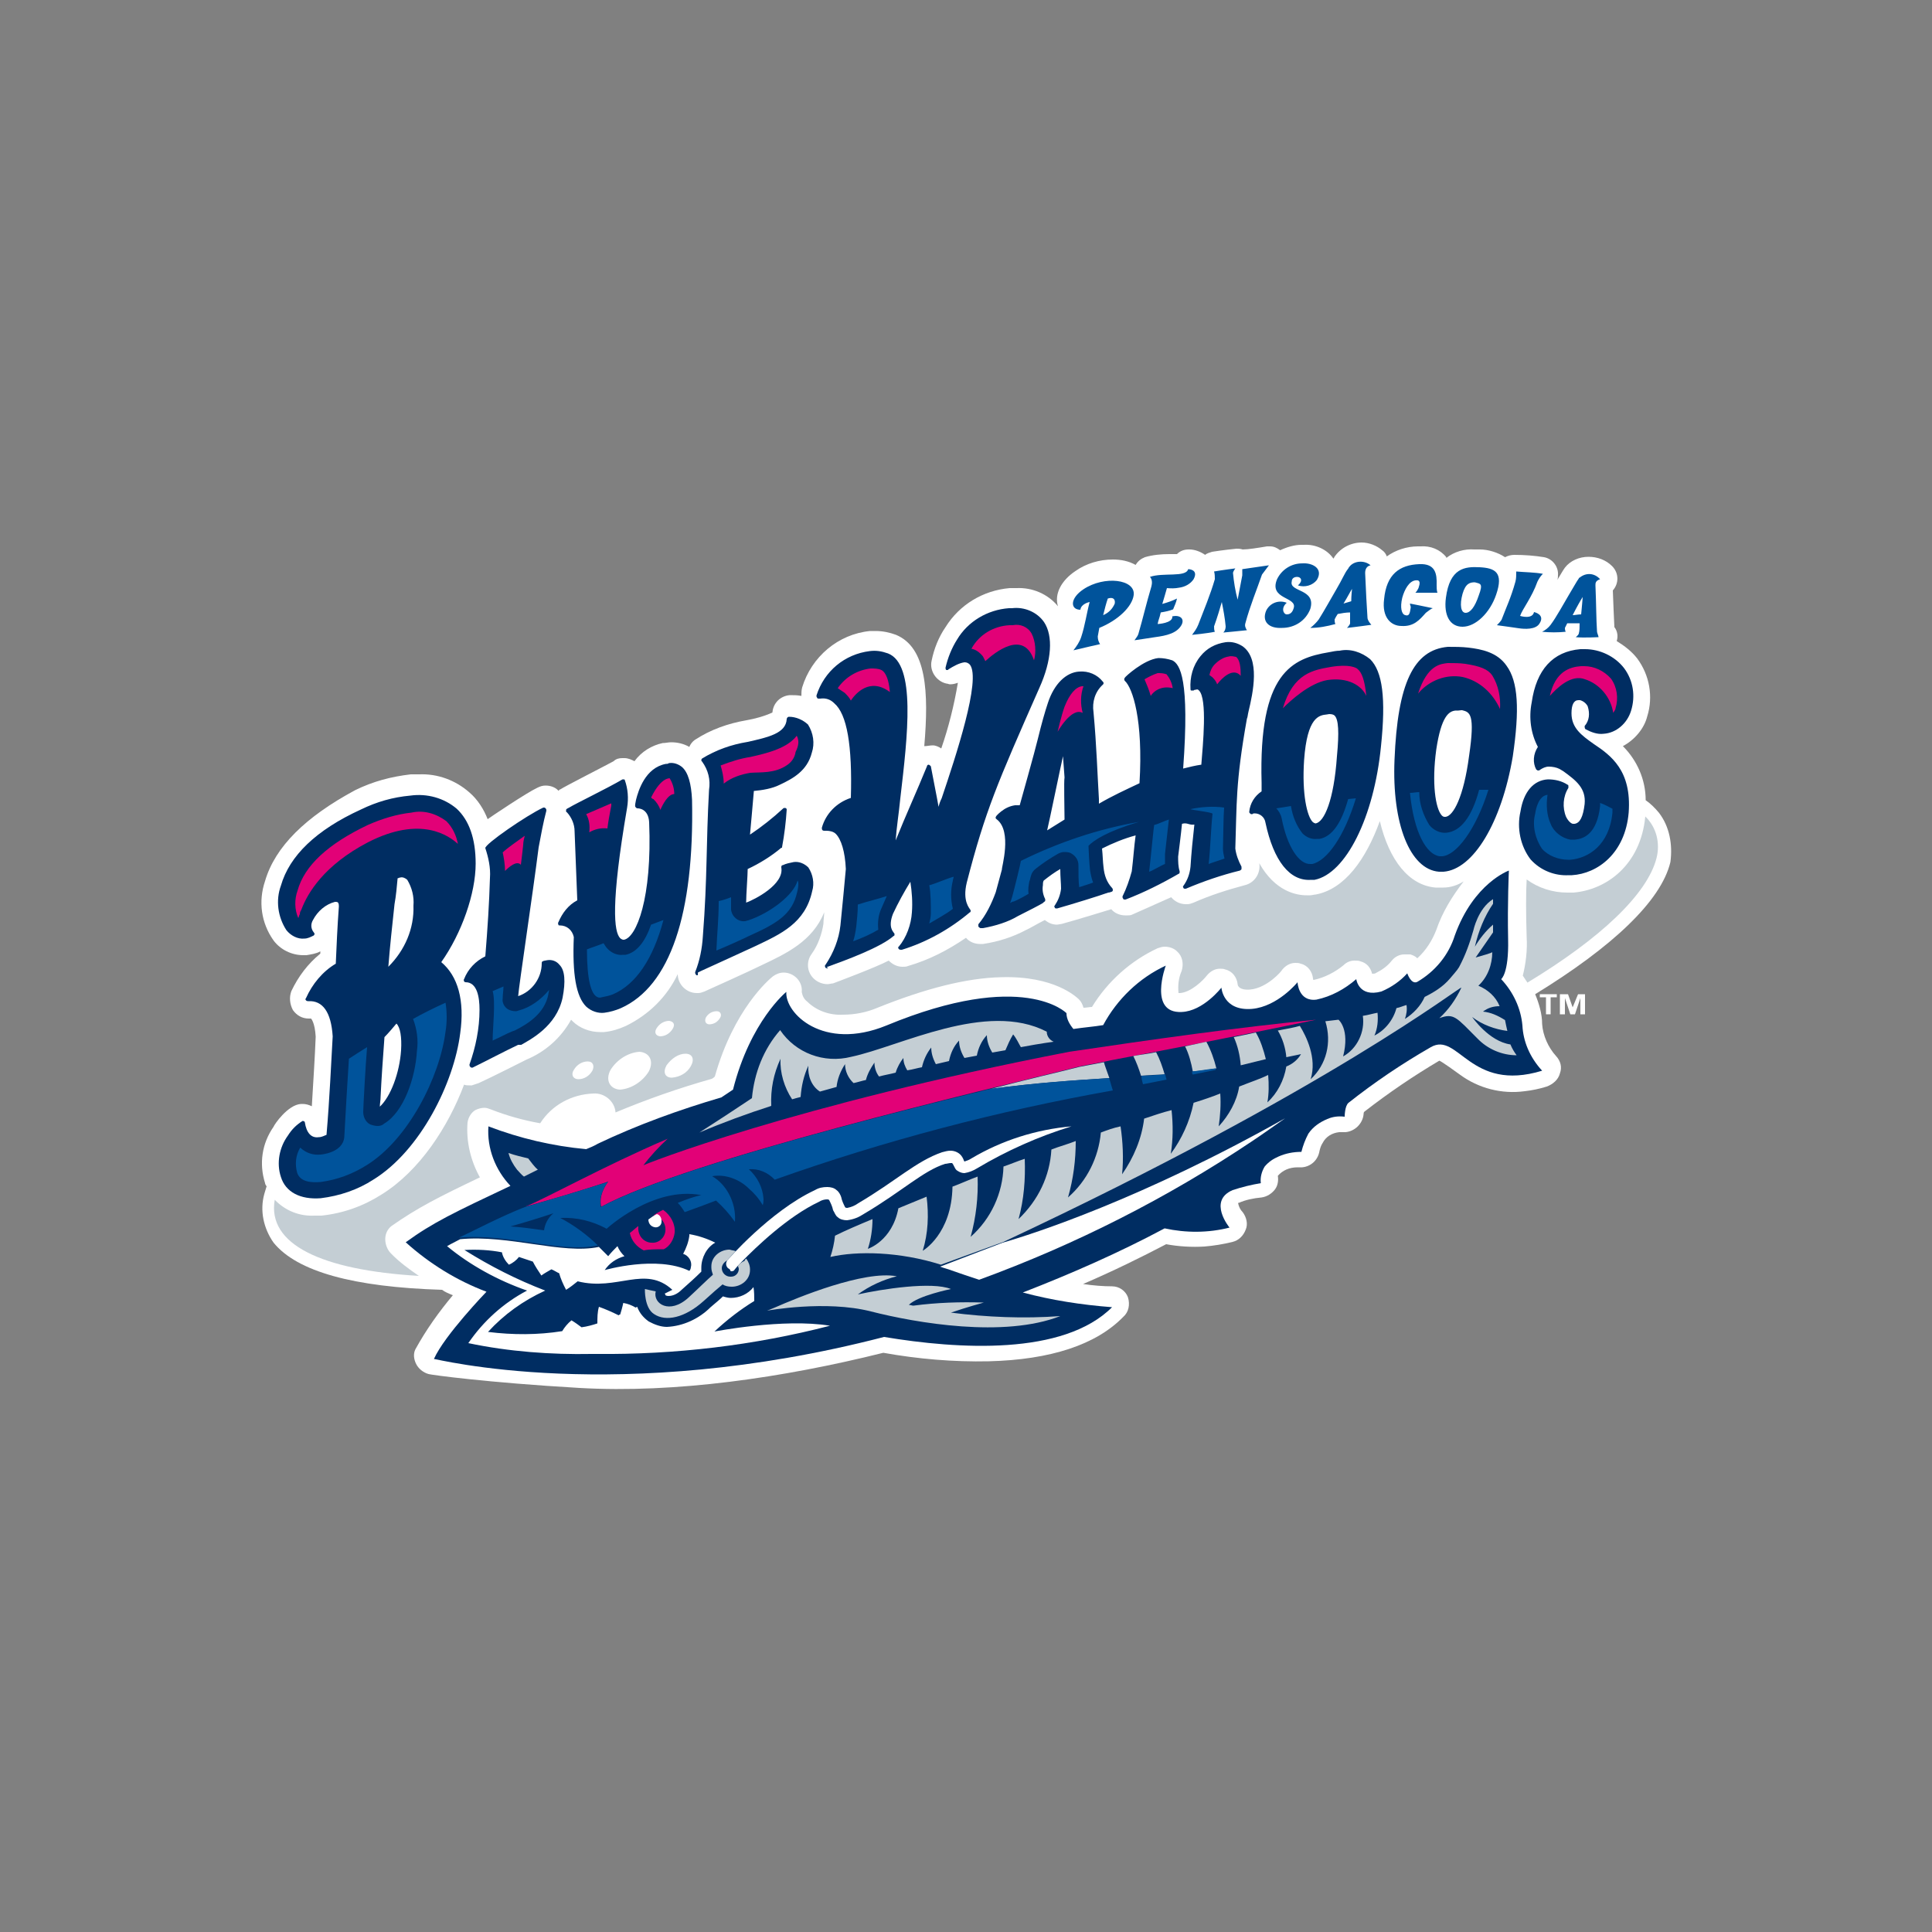 <?xml version="1.0" encoding="utf-8"?>
<!-- Generator: Adobe Illustrator 19.0.0, SVG Export Plug-In . SVG Version: 6.00 Build 0)  -->
<svg version="1.1" id="Layer_1" xmlns="http://www.w3.org/2000/svg" xmlns:xlink="http://www.w3.org/1999/xlink" x="0px" y="0px"
	 viewBox="0 0 500 500" style="enable-background:new 0 0 500 500;" xml:space="preserve">
<rect x="0" y="0" width="500" height="500" fill="#808080" stroke="none"/>
<style type="text/css">
	.st0{fill:#FFFFFF;}
	.st1{fill:#002D62;}
	.st2{fill:#E20177;}
	.st3{fill:#00539B;}
	.st4{fill:#C4CED4;}
</style>
<g id="XMLID_1_">
	<polygon id="XMLID_3_" class="st0" points="407,260.7 407,260.7 405.8,257.3 403.7,257.3 403.7,262.5 405,262.5 405,258.3 
		406.4,262.5 407.6,262.5 409,258.3 409,262.5 410.2,262.5 410.2,257.3 408.4,257.3 	"/>
	<polygon id="XMLID_4_" class="st0" points="398.5,258.1 400.1,258.1 400.1,262.5 401.3,262.5 401.3,258.1 402.9,258.1 402.9,257.3 
		398.5,257.3 	"/>
	<path id="XMLID_5_" class="st0" d="M429.3,210.3c-1-1.2-2.2-2.4-3.4-3.2c0-5.3-2.2-10.3-5.9-14c3-1.6,5.5-4.5,6.3-7.7
		c1.6-5.1,0.6-10.7-2.6-15c-1.4-1.8-3.2-3.2-5.3-4.5c0.4-1.2,0.2-2.6-0.6-3.6c0,0-0.4-8.5-0.4-9.5c1.6-1.8,1.6-4.5-0.2-6.3
		c-1.6-1.6-3.8-2.4-6.1-2.4c-2.4,0-4.7,1-6.1,2.8c-0.6,0.8-1.8,3-2,3.2c0.2-0.4,0.2-0.8,0.2-1.2c0.2-2.2-1.4-4.3-3.6-4.7
		c-2.4-0.4-5.1-0.6-7.7-0.6c-0.8,0-1.6,0.2-2.4,0.6c-1.8-1.2-4.3-2-6.5-2c-0.4,0-1,0-1.4,0c-2.6-0.2-5.3,0.6-7.3,2.2c0,0,0,0,0-0.2
		c-1.6-2-4.1-3-6.7-2.8c-0.2,0-0.4,0-0.6,0c-3,0-5.9,1-8.1,2.6c-0.2-0.6-0.6-1.2-1.2-1.6c-1.4-1.2-3.4-2-5.3-2
		c-2.8,0-5.5,1.4-7.1,3.8c0,0.2-0.2,0.2-0.2,0.4c-1.6-2.4-4.7-3.8-7.7-3.6c-0.2,0-0.4,0-0.6,0c-1.8,0-3.8,0.6-5.5,1.4
		c-0.8-0.6-1.6-1-2.6-1c-0.2,0-0.4,0-0.8,0c-2.4,0.4-4.9,0.8-6.3,0.8c-0.6-0.2-1.2-0.2-1.6-0.2c-0.2,0-3.8,0.4-6.3,0.8
		c-0.6,0.2-1.4,0.4-1.8,0.8c-1.2-0.8-2.6-1.4-4.1-1.4h-0.2c-1.2,0-2.2,0.4-3,1.2c-0.6,0-1.4,0-2,0c-2,0-4.3,0.2-6.3,0.8
		c-1,0.4-1.8,1-2.4,2c-1.8-1-3.8-1.4-5.9-1.4c-3.4,0-6.9,1-9.7,3c-3.6,2.4-5.5,5.9-4.5,9.1c-2.6-3.2-6.7-4.9-10.7-4.7
		c-0.2,0-1.4,0-1.8,0c-6.9,0.6-13,4.3-16.6,10.1c-1.8,2.6-3,5.7-3.6,8.7c-0.6,2.6,1.2,5.3,3.8,5.9c0.4,0,0.6,0.2,1,0.2
		c0.8,0,1.4-0.2,2-0.4c-1,5.9-2.4,11.5-4.3,17c-0.6-0.4-1.4-0.8-2.2-0.8c-0.8,0-1.4,0.2-2.2,0.2c1.2-14,0.6-25.5-7.3-28.8
		c-1.6-0.6-3.4-1-5.3-1c-0.4,0-0.8,0-1.4,0c-8.3,0.8-15.2,6.7-17.6,14.6c-0.2,0.8-0.2,1.4-0.2,2.2c-1-0.2-2-0.2-3-0.2
		c-2.4,0.2-4.3,2-4.5,4.5c-2.2,1-4.5,1.6-6.7,2c-4.7,0.8-9.3,2.4-13.4,5.1c-0.6,0.4-1.2,1.2-1.4,1.8c-1.4-0.8-3-1.2-4.7-1.2
		c-0.8,0-1.4,0.2-2.2,0.2c-2.8,0.6-5.5,2.2-7.3,4.7c-0.8-0.4-1.6-0.8-2.6-0.8h-0.6c-0.8,0-1.6,0.2-2.2,0.8c-1.8,1-13,6.7-13.8,7.3
		c-0.2,0-0.4,0.2-0.4,0.4c0,0,0,0-0.2-0.2c-0.8-0.8-2-1.2-3.2-1.2c-0.8,0-1.4,0.2-2.2,0.6c-2.6,1.2-12,7.5-12.8,8.1
		c-1-2.6-2.6-5.1-4.7-6.9c-3.6-3.2-8.3-4.9-13-4.7c-0.8,0-1.4,0-2.2,0c-5.1,0.6-9.7,1.8-14.4,4.1c-12.8,6.9-20.7,14.6-23.3,23.5
		c-1.8,5.3-1,10.9,2.2,15.4c1.8,2.4,4.7,3.8,7.7,3.8c0.2,0,0.6,0,0.8,0c1.2-0.2,2.6-0.4,3.6-1c0,0.2,0,0.4,0,0.6
		c-3.2,2.6-5.7,5.9-7.5,9.7c-0.6,1.6-0.4,3.4,0.4,4.9c1,1.4,2.4,2.2,4.1,2.2h0.6c0,0,1,1,1.2,4.7c-0.2,5.1-0.6,11.3-1,18
		c-0.8-0.4-1.6-0.6-2.4-0.6h-0.4c-3.4,0.2-6.9,5.3-7.1,5.9c-3,4.3-3.8,9.5-2.2,14.6c0,0.2,0.2,0.6,0.4,0.8c-0.2,0.6-0.4,1.4-0.6,2
		c-1.2,4.3-0.2,8.9,2.4,12.6c6.1,7.5,20.7,11.5,43.6,12.2c0.8,0.6,1.8,1,2.8,1.4c-3.6,4.3-6.9,8.9-9.7,14c-0.6,1.2-0.4,2.6,0.2,3.8
		c0.6,1.2,1.8,2.2,3.2,2.6c0.6,0.2,15,2.2,39.1,3.6c24.7,1.4,52.5-2.6,78.6-9.1c8.9,1.6,18.2,2.4,27.3,2.2
		c16-0.4,27.8-4.3,34.8-11.5c1.4-1.2,1.8-3.2,1.2-5.1c-0.6-1.6-2.2-2.8-4.1-2.8c-2.2,0-4.9-0.2-7.5-0.6c7.9-3.4,15-6.9,21.5-10.3
		c3.2,0.6,6.7,0.8,9.9,0.6c2.4-0.2,4.9-0.6,7.3-1.2c1.6-0.4,2.8-1.6,3.4-3.2c0.6-1.4,0.2-3.2-0.8-4.5c-0.6-0.6-1-1.4-1.2-2.4h0.2
		c1.8-0.8,3.8-1.2,5.9-1.4c1.4-0.2,2.6-1,3.4-2c0.8-1,1-2.4,0.8-3.6c1.2-1.4,3-2.2,5.1-2.2c0.4,0,1,0,1.2,0c2.2-0.2,4.1-1.8,4.5-4.3
		c0.2-0.8,0.4-1.4,0.8-2c0.8-1.6,2.4-2.6,4.3-2.8c0.4,0,1.2,0,1.6,0c2.4-0.2,4.5-2.2,4.7-4.7c0-0.2,0-0.4,0.2-0.6
		c6.3-4.9,12.8-9.3,19.4-13.2c0.6,0.2,4.5,3,5.3,3.6c4.9,3.6,10.9,5.1,16.8,4.3c1.8-0.2,3.8-0.6,5.7-1.2c1.6-0.6,3-1.8,3.4-3.4
		c0.6-1.6,0.2-3.2-1-4.5c-2-2.2-3.4-5.3-3.6-8.3c0-2.6-0.8-5.3-1.8-7.7c19.9-12.2,32.6-24.1,35-34.2
		C432.9,218.6,432.1,213.9,429.3,210.3"/>
	<path id="XMLID_14_" class="st1" d="M214.1,250.6c-0.4,0-0.6-0.2-0.6-0.6c0-0.2,0-0.2,0.2-0.4c2-3,3.4-6.5,3.8-10.1
		c0.6-5.9,1-10.3,1.4-14.6c-0.2-4.5-1.2-7.7-2.6-9.1c-0.6-0.6-1.6-0.8-2.4-0.8c-0.2,0-0.4,0-0.6,0c-0.4,0-0.6-0.2-0.6-0.6v-0.2
		c1-3.6,3.8-6.5,7.5-7.7c0.4-13.6-1-21.7-4.3-24.5c-1-1-2.2-1.4-3.6-1.2h-0.4c-0.2,0-0.4,0-0.4-0.2c-0.2-0.2-0.2-0.4-0.2-0.6
		c2-6.3,7.3-10.7,13.8-11.5c1.6-0.2,3,0,4.7,0.6c7.3,2.8,5.1,21.3,3.2,37.5c-0.4,4.1-1,7.7-1.2,10.9c2.6-6.5,5.5-12.8,8.1-19.2
		c0-0.2,0.2-0.4,0.4-0.4c0.2,0,0.4,0.2,0.6,0.4l1.6,8.3l0.4,2.2c0.2-0.8,0.4-1.4,0.8-2.2c3.6-10.7,10.3-30.8,7.3-34.6
		c-0.4-0.4-0.8-0.6-1.4-0.6c-1.4,0.2-2.8,1-4.1,1.8l-0.2,0.2c-0.2,0-0.2,0-0.4,0c-0.2-0.2-0.2-0.4-0.2-0.6c0.6-2.6,1.6-5.1,3-7.3
		c2.8-4.7,7.9-7.7,13.4-8.1c0.2,0,0.6,0,0.8,0c3.2-0.4,6.5,1,8.3,3.6c2.4,3.6,2,9.9-1.2,17c-10.9,24.7-14,31.8-18.8,50.4
		c-1.2,4.9,0.8,6.7,0.8,6.9c0.2,0.2,0.2,0.2,0.2,0.4c0,0.2,0,0.4-0.2,0.4c-5.1,4.3-11.1,7.7-17.6,9.7c0,0,0,0-0.2,0
		c-0.2,0-0.4,0-0.6-0.2c-0.2-0.2-0.2-0.6,0-0.6c2-2.4,3.2-5.7,3.4-8.9c0.2-2.6,0-5.3-0.4-7.9c-1.6,2.6-3.2,5.5-4.5,8.3
		c-1.4,3.6,0.2,4.7,0.2,4.9c0.2,0.2,0.2,0.2,0.2,0.4c0,0.2,0,0.4-0.2,0.4c-3.4,3-12.4,6.3-17.4,8.1
		C214.5,250.6,214.3,250.6,214.1,250.6C214.3,250.6,214.3,250.6,214.1,250.6 M254.4,240.2c-0.2,0-0.4,0-0.6,0
		c-0.2,0-0.4-0.2-0.6-0.4c0-0.2,0-0.4,0-0.6c2-2.4,3.4-5.3,4.5-8.3l1.6-5.9c-0.2-0.2,2.8-9.9-1.4-13l-0.2-0.2
		c-0.2-0.4,0.4-1,1.4-1.8c1-0.8,2.2-1.4,3.6-1.6c0.4,0,0.8,0,1.2,0c0,0,4.1-14.6,4.7-17.2c1-4.1,1.8-6.9,2.6-9.3
		c1.6-4.9,4.7-7.9,8.1-8.1c2.4-0.2,4.7,0.8,6.1,2.6c0.2,0.2,0.2,0.2,0.2,0.4c0,0.2,0,0.2-0.2,0.4c-2,1.8-2.8,4.5-2.4,7.1
		c0.8,8.7,1,16,1.4,22.5v1.2c3.4-2,6.9-3.6,10.5-5.3c1-16.4-1.8-24.7-3.8-26.5c-0.2-0.2-0.2-0.6,0-0.8c0-0.2,4.9-4.7,8.7-5.1
		c1.2,0,2.4,0.2,3.6,0.6c2,1,4.5,4.9,2.8,28c1.6-0.4,3.2-0.8,4.7-1c0.4-5.1,1.6-17-0.6-19.2c-0.2-0.2-0.4-0.4-0.8-0.2
		c-0.2,0-0.4,0-0.6,0.2h-0.2c-0.2,0-0.2,0-0.4,0c-0.2,0-0.2-0.2-0.2-0.4c-0.2-3,0.6-6.1,2.6-8.5c1.6-2,3.8-3.2,6.5-3.6
		c1.6-0.2,3,0.2,4.3,1c4.7,3.2,2.8,12,1.6,17c-0.2,0.8-0.2,1.4-0.4,1.8c-3,16.8-2.6,22.1-3,33.6c0.2,1.6,0.8,3.2,1.6,4.7
		c0,0.2,0,0.4,0,0.6s-0.2,0.2-0.4,0.4c-4.9,1.2-9.5,2.8-14,4.7h-0.2c-0.2,0-0.4,0-0.4-0.2c-0.2-0.2-0.2-0.4,0-0.6
		c1-1.4,1.6-3,1.8-4.9c0.2-3.4,0.6-7.3,1-10.9c-1.4,0.2-1.8-0.6-3.2-0.2c-0.2,2.2-1,8.5-1,8.5c0,1.2,0,2.6,0.4,3.8
		c0,0.2,0,0.6-0.2,0.6c-4.5,2.6-9.1,4.9-13.8,6.7h-0.2c-0.2,0-0.4,0-0.4-0.2c-0.2-0.2-0.2-0.4-0.2-0.6c1-2,1.8-4.3,2.4-6.5
		c0.4-3.2,0.6-6.5,1-9.3c-3,0.8-5.9,2-8.7,3.4c0.2,1.8,0.2,3.4,0.4,4.9c0.2,2,0.8,3.8,2.2,5.3c0.2,0.2,0.2,0.4,0.2,0.6
		c0,0.2-0.2,0.4-0.4,0.4c0,0-0.4,0.2-0.8,0.2c-2.2,0.8-9.3,3-13.2,4.1c0,0,0,0-0.2,0s-0.4,0-0.4-0.2c-0.2-0.2-0.2-0.4,0-0.6
		c0.8-1.2,1.4-2.6,1.6-4.3c0-1.4-0.2-3-0.2-5.1c-1.4,0.8-2.8,1.8-4.3,3c-0.2,0.4-0.2,0.8-0.2,1.2c-0.2,1.2,0,2.4,0.6,3.6
		c0,0.2,0,0.4,0,0.4c0,0.2-0.2,0.2-0.4,0.4l-0.2,0.2c-0.6,0.4-4.1,2.2-6.5,3.4C260.9,238.6,257.7,239.6,254.4,240.2 M275.1,195.7
		c-0.6,2.6-3.6,17.2-4.1,19.2c0,0,3.2-2,4.5-2.8c0-3.2-0.2-9.9,0-10.9L275.1,195.7z M406.8,226.5c-0.2,0-0.6,0-0.8,0
		c-3.6,0.2-7.3-1.2-9.9-4.1c-2.6-3.4-3.6-8.1-2.6-12.4c0.8-5.1,3.4-8.1,7.1-8.3c1.8,0,3.6,0.4,5.1,1.4c0.2,0,0.2,0.2,0.2,0.4
		c0,0.2,0,0.4,0,0.4c-1.4,2.2-1.6,5.1-0.6,7.5c0.6,1.2,1.4,1.8,1.8,1.8c0.2,0,0.2,0,0.4,0c1.4-0.2,2.2-1.8,2.6-5.1
		c0.4-4.1-2.2-6.1-5.5-8.5c-0.4-0.2-0.6-0.4-1-0.6c-0.8-0.4-1.8-0.6-2.8-0.6c-0.8,0-1.6,0.4-2.2,0.8c0,0-0.2,0.2-0.4,0.2h-0.2
		c-0.2,0-0.2-0.2-0.4-0.2c-1-1.8-0.8-4.1,0.4-5.9c-1.8-3.4-2.4-7.5-1.6-11.5c1.2-8.5,5.5-13.2,12.6-13.8c0.4,0,0.8,0,1.2,0
		c3.8,0,7.7,1.8,10.1,4.9c2.4,3.2,3,7.3,1.8,11.1c-1,3.2-3.8,5.7-7.1,5.9c-1.6,0.2-3.2-0.4-4.7-1.2c-0.2-0.2-0.2-0.6-0.2-0.8
		c1.2-1.4,1.4-3.2,0.8-5.1c-0.4-0.8-1.2-1.4-2-1.6c-0.2,0-0.2,0-0.4,0c-1.2,0-1.8,1.2-1.8,3.4c0,3.8,2.6,5.7,5.7,7.9
		c4.5,3,9.9,6.9,9.1,17.8C420.6,220.8,413.5,226.1,406.8,226.5 M373.6,225.6L373.6,225.6c-0.4,0-0.8,0-1.2,0
		c-7.5-0.6-12.2-12.4-11.5-29c0.8-19.7,4.9-28.4,13.8-29.2c1.8,0,3.6,0,5.3,0.2c3.4,0.4,7.5,1.2,9.9,4.7c3,4.1,3.4,11.3,1.6,23.5
		C388.6,212.9,381.3,225,373.6,225.6 M376.6,183.9c-1.6,0.2-3.6,1.4-4.9,10.1c-1.2,8.7-0.2,15.2,1.4,17c0.2,0.2,0.4,0.4,0.8,0.4h0.2
		c2-0.2,4.7-5.1,6.1-15.8c1.6-10.9,0.2-11.3-1.8-11.8h-0.2C377.6,183.9,377.2,183.9,376.6,183.9 M339.3,227.7
		c-5.5,0.4-9.7-4.9-11.8-14.8c-0.2-1.4-1.4-2.4-2.8-2.4c-0.2,0-0.4,0-0.6,0.2h-0.2c-0.2,0-0.2,0-0.4-0.2c-0.2-0.2-0.2-0.2-0.2-0.4
		c0.2-2.2,1.4-4.1,3.2-5.3c0-0.8,0-1.4,0-2.2c-0.8-28.6,7.9-32.2,17.4-33.8c1-0.2,2-0.4,2.8-0.4c2.8-0.6,5.7,0.4,7.9,2.2
		c3.2,3.2,4.1,10.1,2.8,22.5c-1.8,18.4-9.1,33-17.2,34.6C339.9,227.7,339.5,227.7,339.3,227.7 M343.4,184.9c-2,0.2-5.1,0.6-5.9,11.8
		c-0.6,8.9,0.8,14.6,2.2,16c0.2,0.2,0.6,0.4,0.8,0.4c2.2-0.4,4.7-5.9,5.5-17.4c0.6-6.3,0.4-9.5-0.6-10.5c-0.2-0.2-0.6-0.4-1.4-0.4
		L343.4,184.9z"/>
	<path id="XMLID_21_" class="st1" d="M83,310.1L83,310.1c-5.3,0.4-9.1-1.6-10.3-5.5c-1.2-3.6-0.4-7.7,1.8-10.7
		c1-1.6,2.2-2.8,3.8-3.8c0.4,0,0.6,0.2,0.6,0.4c0.4,2.6,1.6,4.1,3.6,3.8c0.8,0,1.4-0.4,2-0.6c0.8-9.3,1.2-18.6,1.6-25.5
		c-0.4-6.3-2.6-9.3-6.3-9.1c-0.2,0-0.4,0-0.6-0.2c-0.2-0.2-0.2-0.4,0-0.6c1.6-3.6,4.3-6.9,7.7-8.9c0.2-4.5,0.4-9.5,0.8-14.8
		c0-0.4,0-0.6-0.2-1c-0.2-0.2-0.4-0.2-0.8-0.2c-2.4,0.6-4.5,2.4-5.7,4.7c-0.6,1-0.6,2.2,0.2,3.2c0.2,0.2,0.2,0.4,0.2,0.4
		c0,0.2-0.2,0.4-0.2,0.4c-0.8,0.4-1.6,0.8-2.4,0.8c-1.8,0.2-3.6-0.8-4.7-2.2c-2.2-3.4-2.8-7.7-1.4-11.5c2.2-7.7,9.1-14.4,20.7-19.7
		c4.1-2,8.3-3.2,12.8-3.6c4.3-0.6,8.7,0.6,12,3.4c3.2,3,4.9,7.7,4.9,14.2c0,7.7-3.6,18-8.9,25.5c4.3,3.6,6.1,9.9,4.9,18.4
		c-1.6,12.8-10.3,30.4-22.5,37.9C92.6,307.9,87.9,309.5,83,310.1 M99.5,268.4c-0.4,5.3-0.8,11.1-1,15.4c0,1-0.2,1.8-0.2,2.6
		c2.8-2.6,5.1-8.7,5.5-14.6c0.2-3.4-0.2-5.9-1.2-6.9C101.5,266.2,100.5,267.4,99.5,268.4 M102.9,227.3c-0.2,2.2-0.4,4.5-0.8,6.7
		c-0.6,5.5-1.2,11.1-1.6,16.2c4.3-4.3,6.7-9.9,6.5-15.8c0.2-2.4-0.4-4.7-1.6-6.7c-0.4-0.4-1.2-0.8-1.8-0.6
		C103.3,227.1,103.1,227.3,102.9,227.3 M122.1,276.3c-0.2,0-0.2,0-0.4-0.2c-0.2-0.2-0.2-0.4-0.2-0.6c1.6-4.5,2.6-9.3,2.6-14.2
		c0-3.2-0.6-7.1-3.6-7.1c-0.2,0-0.4-0.2-0.4-0.2c0-0.2-0.2-0.4,0-0.6c1-2.6,3-4.7,5.5-5.9c0.6-7.5,1-13.6,1.2-20.3
		c0.2-2.6-0.4-5.3-1.2-7.7c-0.2-1,10.7-8.5,15-10.5h0.2c0.2,0,0.2,0,0.4,0.2c0.2,0.2,0.2,0.4,0.2,0.6c-0.8,3-1.4,6.3-2,9.5
		c-1.6,12.6-5.1,35.7-5.3,38.5c3.6-1.2,6.1-4.7,6.1-8.5c0-0.4,0-0.6,1.4-0.8c1.2-0.2,2.4,0.2,3.2,1.2c1.4,1.4,1.6,4.3,0.8,8.5
		c-1.6,7.5-8.5,10.9-10.7,12.2h-0.8c-3.4,1.6-8.5,4.3-11.8,5.9C122.1,276.3,122.1,276.3,122.1,276.3 M148.7,215.1
		c0-1.8-0.8-3.6-2-4.9c-0.2,0-0.2-0.2-0.2-0.4c0-0.4,0-0.4,0.8-0.8c1.6-1,10.1-5.1,13.8-7.3h0.2c0.2,0,0.4,0,0.4,0.2
		c0.8,2.2,1,4.7,0.6,7.1c-4.3,25.1-3.4,32.2-1.8,33.8c0.2,0.2,0.6,0.4,0.8,0.4h0.2c3.2-0.6,7.3-10.7,6.5-30.4
		c-0.2-3.6-2.8-3.6-3-3.6c-0.2,0-0.2,0-0.4-0.2c-0.2-0.2-0.4-0.2,0-2c0.6-2.4,2.4-8.3,7.7-9.3c0.2,0,0.6,0,0.8-0.2
		c1.2-0.2,2.4,0.2,3.4,1c1.6,1.4,2.4,4.3,2.6,8.5c0.6,29.6-5.7,48.2-18.4,53.9c-1.4,0.6-2.8,1-4.3,1.2c-1.6,0.2-3.4-0.4-4.7-1.6
		c-2.6-2.6-3.6-8.3-3.2-18c-0.4-1.8-1.8-3-3.6-3c-0.2,0-0.4,0-0.4-0.2c0-0.2-0.2-0.4,0-0.6c1-2.4,2.6-4.5,4.9-5.7L148.7,215.1z
		 M180.5,252.4c-0.2,0-0.4,0-0.4-0.2c-0.2-0.2-0.2-0.4-0.2-0.6c1.2-3,1.8-6.1,2-9.3c1.2-15.4,0.8-23.7,1.6-37.9
		c0.4-2.6-0.2-5.1-1.8-7.3c-0.2-0.2-0.2-0.2-0.2-0.4c0-0.2,0.2-0.4,0.2-0.4c3.6-2.2,7.5-3.6,11.8-4.3c5.3-1.2,9.9-2.2,10.1-5.9
		c0-0.2,0.2-0.6,0.6-0.6c1.8,0,3.6,0.8,4.9,2c1.4,2.2,1.8,4.9,1,7.3c-1.2,4.7-4.9,6.7-8.3,8.3c-2,1-4.5,1.4-6.7,1.6
		c-0.2,2-0.8,9.5-1,11.3c3-2,5.9-4.3,8.5-6.7c0.2-0.2,0.2-0.2,0.4-0.2h0.2c0.2,0,0.4,0.2,0.4,0.4c-0.2,3.2-0.6,6.5-1.2,9.7
		c0,0.2,0,0.2-0.2,0.2c-2.6,2.2-5.7,4.1-8.7,5.5c0,1.6-0.4,6.7-0.4,8.7c2.2-0.8,9.9-4.7,9.1-9.1c0-0.2,0-0.6,0.4-0.6
		c0.8-0.4,1.8-0.6,2.8-0.8c1.4-0.2,2.8,0.4,3.8,1.4c1.2,1.8,1.6,4.1,1,6.1c-1.8,8.3-8.1,11.1-14.6,14.2c-3,1.4-10.7,4.9-14.2,6.5
		l-0.8,0.4C180.7,252.4,180.5,252.4,180.5,252.4"/>
	<path id="XMLID_27_" class="st2" d="M130.7,225.4c1-1,3-2.8,4.1-1.6c0.2-1.6,0.4-3.2,0.6-5.1c0-0.8,0.2-1.6,0.4-2.4
		c-2.2,1.6-4.3,3-5.7,4.3C130.4,222,130.7,223.8,130.7,225.4 M206.2,190.4c-2.4,3.2-7.5,4.5-12,5.5c-2.6,0.4-5.1,1.2-7.7,2.2
		c0.4,1.4,0.8,3,0.8,4.7c2-1.6,4.5-2.4,6.9-2.8c2.8-0.2,6.3,0.2,9.5-2c1.2-0.8,2-2,2.2-3.4C206.8,192.8,206.8,191.6,206.2,190.4
		 M151.7,210.7c0.8,1.4,1,3,0.8,4.7c1.4-0.8,3-1.2,4.7-1c0.2-1.8,0.6-3.8,1-5.9c0-0.2,0-0.4,0-0.6L151.7,210.7z M106.5,210.3
		c-3.8,0.4-7.7,1.6-11.3,3.2c-10.3,4.9-16.4,10.5-18.2,17c-0.8,2.2-0.8,4.9,0.2,7.1c0.2-0.4,0.2-0.8,0.4-1c0-0.6,0.2-0.8,0.4-1.2
		c1.6-4.3,5.9-11.5,17.2-17.4c13.8-7.1,21.1-1.6,23.3,0.4c-0.4-2.2-1.4-4.3-3-5.9C112.8,210.5,109.6,209.6,106.5,210.3 M168.5,206.4
		c0.2,0.2,0.4,0.4,0.6,0.4c0.8,0.8,1.4,1.6,1.8,2.8c0.6-1.4,2-4.1,3.6-4.1c0-1.4-0.4-2.8-1.2-4.1
		C173.4,201.5,171.2,200.9,168.5,206.4"/>
	<path id="XMLID_32_" class="st3" d="M106.9,263.7c1,2.6,1.4,5.5,1,8.3c-0.4,6.9-3.4,15.8-8.5,18.8c-0.4,0.4-1,0.6-1.6,0.6
		c-0.8,0-1.4-0.2-2-0.4c-1.2-0.6-1.8-2-1.8-3.2c0-1,0.6-12.2,1-16.8c-1.6,1-3.2,2-4.7,3c-0.4,6.1-0.8,13-1.2,20.3
		c-0.4,4.1-6.1,4.5-6.1,4.5c-2,0.2-3.8-0.4-5.3-1.8c-1.2,2-1.4,4.3-0.8,6.5c0.8,2.4,3.6,2.6,6.1,2.4c4.3-0.6,8.1-2,11.8-4.3
		c10.9-6.7,19-22.9,20.5-34.6c0.4-2.4,0.4-5.1,0-7.5C112.2,260.9,109.4,262.3,106.9,263.7 M206.4,227.9
		C206.4,227.9,206.2,227.9,206.4,227.9c-1,3.8-7.3,8.5-12.8,10.3c-0.2,0-0.6,0.2-0.8,0.2c-1.8,0.2-3.4-1.2-3.6-3v-0.2
		c0-1.4,0-2.2,0-3c-1,0.4-2.2,0.8-3.2,1c0,4.7-0.4,7.9-0.6,12.8c2-0.8,6.9-3,8.5-3.8c7.1-3.2,11.1-5.5,12.4-11.3
		C206.8,228.9,206.6,228.1,206.4,227.9 M134.3,261.5c-0.2,0-0.4,0.2-0.8,0.2c-0.8,0-1.6-0.2-2.2-0.6c-0.8-0.6-1.4-1.6-1.2-2.8
		c0-1,0.2-2,0.2-3c-1,0.4-1.8,0.8-2.8,1.2c0.8,2.6,0,9.9,0,12.4c0,0.2,0,0.4,0,0.4c1.8-0.8,3.6-1.8,5.1-2.4l0.6-0.2
		c3.2-1.6,7.7-4.3,8.7-9.3c0-0.4,0.2-0.8,0.2-1.2C140,258.7,137.3,260.7,134.3,261.5 M161.9,247.1c-0.2,0-0.4,0-0.6,0
		c-1.4,0.2-3-0.4-4.1-1.6c-0.4-0.4-0.6-0.8-1-1.4c-1.4,0.6-2.8,1-4.3,1.6c0,8.3,1.2,11.1,2.2,12c0.4,0.4,1,0.6,1.6,0.4
		c1-0.2,2-0.4,3-0.8c5.9-2.6,10.3-9.1,13-19.2c-1,0.4-2.2,0.8-3.2,1.2C166.9,243.9,164.7,246.5,161.9,247.1"/>
	<path id="XMLID_41_" class="st2" d="M344.4,172.6c-4.5,0.8-9.7,1.6-12.4,10.7c2-2,6.9-6.5,11.5-7.3c5.3-0.8,8.9,1.4,10.1,4.1
		c-0.4-4.1-1.2-6.1-2.2-6.9C351.1,172.8,349.2,171.8,344.4,172.6 M318,169.9c-1.4,0.2-2.6,1-3.6,2c-0.8,0.8-1.2,1.8-1.4,2.8
		c0.2,0.2,0.6,0.4,0.8,0.6c0.6,0.6,1,1.2,1.2,1.8c1.2-1.6,4.1-4.5,6.1-2.2c0-2.2-0.2-4.1-1.2-4.9C319.3,169.9,318.7,169.7,318,169.9
		 M379.2,171.8c-1.4-0.2-3-0.2-4.5-0.2c-1.8,0.2-5.3,0.4-7.7,7.9c2.8-3.4,7.3-5.1,11.5-4.3c4.5,1,7.9,4.3,9.7,8.3
		c0.2-3-0.4-6.1-2-8.7C385.1,173.2,383.1,172.4,379.2,171.8 M416.9,175.6c-1.8-2-4.3-3.2-6.9-3.2c-0.2,0-0.6,0-0.8,0
		c-3,0.2-6.7,1.4-8.1,7.7c1.8-2,5.5-5.7,9.1-4.3c3.8,1.2,6.7,4.7,7.3,8.7c0.2-0.4,0.6-0.8,0.6-1.2
		C418.9,180.7,418.5,177.8,416.9,175.6 M228.1,173.4c-0.8-0.4-1.8-0.4-2.8-0.4c-3.4,0.4-6.5,2.2-8.5,5.1c0.6,0.4,1.2,0.8,1.8,1.2
		c0.6,0.6,1.2,1.2,1.6,2c1.2-1.8,4.9-6.1,10.1-2.2C229.9,174.4,228.5,173.6,228.1,173.4 M280,177.6c-1.6,0.2-3.2,2-4.5,5.3
		c-0.8,2.2-1.8,6.5-1.8,6.5s3.6-6.5,6.5-4.9c-0.6-2.2-0.6-4.7,0.2-6.9C280.4,177.6,280.2,177.6,280,177.6 M299.6,174.2
		c-1.2,0.4-2.4,1-3.4,1.6c0.6,1.4,1.2,2.8,1.6,4.3c1.2-1.8,3.4-2.6,5.7-2c-0.2-1.4-0.8-2.6-1.6-3.6
		C301,174.2,300.4,174.2,299.6,174.2 M262.1,161.8c-0.2,0-0.4,0-0.8,0c-4.1,0.2-7.9,2.4-9.9,6.1c1.2,0.2,2.2,1,3,2
		c0.2,0.4,0.4,0.8,0.6,1.2c2.4-2.2,9.9-8.3,12.6-0.2c0.6-2.2,0.4-4.9-0.6-6.9C266,162.2,264,161.4,262.1,161.8"/>
	<path id="XMLID_50_" class="st3" d="M221.6,239.8c-0.2,1.4-0.4,2.6-0.8,3.8c2.2-0.8,4.5-1.8,6.5-3c-0.2-1.8,0-3.8,0.8-5.5
		c0.4-1,1-2.2,1.4-3.2c-2.4,0.8-5.1,1.4-7.5,2.2C222,236,221.8,237.8,221.6,239.8 M240.9,236.4c0,0.8-0.2,1.8-0.4,2.6
		c2-1.2,4.3-2.4,6.1-3.8c-0.6-2.4-0.6-4.9,0-7.3c0-0.4,0.2-0.6,0.2-1c-1.6,0.4-4.7,1.8-6.3,2.2C240.9,231.3,240.9,234,240.9,236.4
		 M374.4,215.5c-1.6,0.2-3.4-0.6-4.5-2c-1.6-2.6-2.6-5.5-2.6-8.5c-0.8,0-1.6,0.2-2.4,0.2c1,10.3,4.3,16,7.7,16.4c0.2,0,0.4,0,0.6,0
		c3.6-0.2,8.7-6.7,12-17.2c-0.8,0-1.6,0-2.4,0C380.9,211.5,378,215.1,374.4,215.5 M414.1,207.8c0,0.2,0,0.6,0,0.8
		c-0.8,7.3-4.3,8.5-6.5,8.7c-0.4,0-0.8,0-1.2,0c-2.2-0.4-4.3-2-5.1-4.1c-1-2.2-1.2-4.9-0.8-7.5c-2.2,0.2-3,3.4-3.2,4.9
		c-0.8,3,0,6.5,1.8,9.1c1.6,1.8,4.3,2.8,6.7,2.8c0.2,0,0.4,0,0.6,0c4.7-0.4,10.1-3.8,10.9-12.2c0-0.4,0-0.6,0-1
		C416.3,208.8,415.3,208.2,414.1,207.8 M316.8,209c-2.8-0.4-5.9-0.2-8.7,0.4c0,0.2,5.7,0.8,5.7,1.2c-0.4,3.6-0.6,9.7-1,13
		c1-0.4,3-1,4.1-1.4c-0.2-0.8-0.4-1.8-0.4-2.6C316.6,216.5,316.6,211.5,316.8,209 M341.5,217.1c-0.2,0-0.4,0-0.6,0
		c-1.4,0.2-2.8-0.4-3.8-1.4c-1.6-2-2.6-4.5-3-7.1c-1.2,0.2-2.4,0.4-3.8,0.6c0.6,0.6,1.2,1.6,1.4,2.6c1.4,7.3,4.5,12,7.5,11.8
		c0.2,0,0.2,0,0.4,0c3.8-0.8,8.3-7.1,11.3-17l-2,0.2C347.2,212.9,344.8,216.5,341.5,217.1 M297.4,225.6
		C297.4,225.9,297.4,225.9,297.4,225.6c0.8-0.2,3-1.6,4.1-2c0-0.8,0-1.8,0-2.6c0,0,0.8-7.1,1-8.9c-0.8,0.2-2.8,1.2-3.8,1.4
		C298.6,213.7,297.8,222.2,297.4,225.6 M294.8,212.7c-10.5,1.8-20.9,5.3-30.6,10.1c0,0.4-1.6,6.9-2.2,9.1c0,0-0.4,1.4-0.6,1.8
		c0.4-0.2,0.6-0.4,1-0.4c1-0.4,3.2-1.6,3.8-2c-0.2-1,0-2.2,0.2-3.2c0.2-0.4,0.2-0.8,0.4-1.4c0.2-0.8,0.6-1.4,1.4-2
		c1.8-1.4,3.6-2.6,5.7-3.8c0.4-0.2,1-0.4,1.4-0.4c0.6,0,1.4,0,2,0.4c1,0.6,1.8,1.6,1.8,3c0,2.2,0,4.3,0.2,5.7
		c1.2-0.4,2.6-0.8,3.6-1.2c-0.4-1-0.6-2-0.8-3.2c-0.2-1.6-0.4-5.9-0.4-6.3C283,217.5,286.6,215.1,294.8,212.7"/>
	<path id="XMLID_64_" class="st3" d="M392.2,150.5c-1.2,4.3-2.4,6.7-3.6,9.9c-0.4,0.6-0.8,1-1.2,1.4c1.6,0.2,4.3,0.6,5.7,0.8
		c1.4,0.2,4.3,0.4,5.3-1.2c1.6-2.4-1.4-3-1.4-3c-0.4,2-3.6,1-3.6,1c0.6-1.8,3-4.7,4.5-8.9c0.4-0.8,0.8-1.4,1.4-2
		c-2.2-0.4-4.7-0.4-6.9-0.6C392.4,148.9,392.4,149.7,392.2,150.5 M367.3,146c-5.1,0.2-8.5,2.6-9.1,9.1c-0.6,4.7,1.8,6.9,4.5,6.9
		c3.2,0.2,4.7-1.6,6.3-3.4c0.6-0.4,1.2-1,1.8-1.2c-1.8-0.4-5.9-1.2-5.9-1.2c0,0.4,0.2,0.6,0.2,1c-0.2,1-0.2,2.4-1.4,2
		c-1-0.2-1.4-2-0.8-4.5c0.6-2.2,1.8-4.3,3.4-4.5c1.4-0.2,1.2,0.8,0.8,2c-0.2,0.4-0.4,0.8-0.8,1.2c1.6,0,5.7,0,5.7,0
		c-0.2-0.6-0.2-1.4-0.2-2C371.9,148.5,371.5,145.8,367.3,146 M326.6,148.7c0.6-0.8,1.2-1.6,1.8-2.4c-2.6,0.4-5.7,0.8-6.9,1
		c0,0.6,0,1,0,1.6c-0.4,2-0.8,4.1-1.2,6.3c-0.6-2.2-1-4.7-1.2-6.9c0-0.4,0.6-1.2,0.6-1.2s-3.2,0.4-5.5,0.8c0.2,0.6,0.2,1.4,0.2,2
		c-1.2,4.1-2.8,7.9-4.3,11.8c-0.4,1-1,1.8-1.6,2.6c0,0,4.1-0.4,5.9-0.8c-0.2-0.4-0.2-1-0.2-1.4c0.8-2.2,1.6-4.9,2-6.3
		c0.4,2,0.8,4.1,1,6.3c0,0.6-0.2,1.2-0.6,1.6c0,0,4.3-0.4,6.1-0.6c-0.4-0.6-0.6-1.2-0.4-1.8C323.5,156.8,325.3,152.5,326.6,148.7
		 M280.4,152.5c-3.6,2.4-3.4,5.3-0.8,5.3c0.2-1.6,2.4-2,2.4-2c-0.8,3-1.2,6.1-2.2,9.1c-0.4,1.2-1.2,2.4-2,3.4
		c2.4-0.6,6.1-1.4,6.9-1.6c-0.4-0.6-0.6-1.2-0.6-2c0.2-1,0.4-2.2,0.4-2.2c4.9-2,8.5-5.5,8.9-8.5
		C293.9,149.9,285.8,148.9,280.4,152.5 M288.5,156.2c-0.6,1.4-1.6,2.4-3,3c0.4-1.6,0.8-3.2,1.2-4.3
		C287.9,154.5,288.7,154.9,288.5,156.2 M382.9,146.8c-3.8-0.2-7.7,0.2-8.7,7.9c-0.6,4.5,1,7.5,4.3,7.5c3.4,0,7.1-3.6,8.7-8.3
		C389.2,148.1,386.9,147,382.9,146.8 M382.7,154.1c-1,3-2.2,4.5-3.4,4.5c-1.2,0-1.6-2-0.8-4.9c0.8-2.8,2-3,3.2-3
		C383.1,151.1,383.9,150.9,382.7,154.1 M334.3,150.5c0-0.8,0.6-1.2,1.4-1.2c1,0,1.6,1,0.2,2.2c1.8,0.6,3.8,0,4.9-1.4
		c1.8-3-1.2-4.5-3.8-4.3c-2.8,0-5.3,1.6-6.5,4.1c-2.2,5.3,5.3,4.5,4.3,7.5c-0.4,1.4-1.2,1.6-1.8,1.6c-0.8,0-1.6-1.6,0-3
		c-2-0.8-4.3,0-5.3,2c-1.2,2.8,0.6,4.7,4.1,4.5c3.2,0,6.1-1.8,7.3-4.9C340.7,152.3,333.6,153.3,334.3,150.5 M305.1,152.1
		c1.6-0.2,3-1,3.8-2.2c1.4-2.6-1.4-2.6-1.4-2.6c-0.6,2.2-6.5,0.8-9.9,2c0.6,0.6,0.6,1.6,0.4,2.4c-1.4,4.7-2.2,8.3-3.4,12.4
		c-0.2,0.6-0.6,1-1,1.6c1.6-0.2,3.8-0.6,5.3-0.8c3-0.4,5.7-1,6.9-3.2c0.8-1.6-0.4-2.6-2.4-2.2c0.2,1.8-3.8,2-3.8,2
		c0.2-1.2,0.4-1.2,0.8-3c1.2-0.2,2.2-0.4,3.2-0.8c0.4-1,0.8-1.8,1-2.8c-1.2,0.6-2.4,1-3.8,1.4c0.4-1.4,0.8-2.6,1.2-4.1
		C303.1,152.3,304.1,152.3,305.1,152.1 M353.9,159.8c-0.2-3.2-0.4-6.5-0.6-11.5c0-1,0.4-1.8,1.4-2c-1.6-1.4-4.3-1.2-5.5,0.4
		c-0.2,0.2-0.2,0.4-0.4,0.6c-0.8,1-1.4,2.6-3,5.3c-1.4,2.4-3,5.3-4.5,7.7c-0.6,0.8-1.4,1.6-2.2,2.2c2.2,0,4.3-0.4,6.5-1
		c-0.2-0.4-0.2-0.8-0.2-1.2c0.2-0.4,0.4-0.8,0.8-1.4c1-0.2,2.2-0.4,3.2-0.4c0,1,0,2.2,0,2.8c0,0.4-0.8,1.2-0.8,1.2
		c2-0.2,6.3-0.8,6.3-0.8C354.3,161,353.9,160.4,353.9,159.8 M349.7,155.6c-0.6,0.2-1.4,0.4-2,0.6c1-1.6,1.8-3.2,2.2-3.8
		C349.9,152.7,349.7,154.1,349.7,155.6 M413.3,163.3c-0.2-2.8-0.2-7.3-0.4-11.8c0-0.6,0-1.2,1.2-1.6c-1.4-1.6-3.6-1.8-5.3-0.4
		c-0.2,0-0.2,0.2-0.2,0.2c-0.6,0.8-1.2,2-2.6,4.3c-1.2,2-3.2,5.7-4.7,7.7c-0.6,0.8-1.4,1.4-2.2,1.8c2,0.2,4.1,0.2,6.1,0
		c-0.2-0.4-0.2-0.8-0.2-1c0.2-0.4,0.4-0.8,0.6-1.2c1,0,2.2,0,3.2,0c0,1,0,2-0.2,2.6c0,0.4-0.8,1-0.8,1c2,0.2,5.9,0,5.9,0
		C413.7,164.5,413.3,163.9,413.3,163.3 M409.2,159c-0.8,0-1.6,0.2-2.2,0.2c1-2,2.2-4.1,2.6-4.7C409.6,154.9,409.4,156.8,409.2,159"
		/>
	<path id="XMLID_65_" class="st1" d="M394,265.4c-0.4-4.5-2.4-8.7-5.5-12c0,0,2-1.4,1.8-10.3c-0.2-9.5,0.2-17.8,0.2-17.8
		s-9.1,3.2-14,16.8c-1.6,5.1-5.1,9.3-9.7,12c-1.6,0.8-2.6-2.2-2.6-2.2c-1.8,2-4.1,3.6-6.7,4.7c-5.9,1.6-6.5-3.2-6.5-3.2
		c-3,2.6-6.5,4.5-10.3,5.3c-4.7,0.6-4.9-4.5-4.9-4.5s-5.1,6.3-11.8,6.9c-7.5,0.6-7.9-5.5-7.9-5.5s-4.7,6.1-10.3,6.3
		c-8.7,0.4-4.1-12-4.1-12c-6.9,3.2-12.6,8.7-16.2,15.4c-2.4,0.4-5.1,0.6-7.7,1c-1-1.2-1.8-2.6-1.8-4.1c0,0-11.1-11.5-46.6,3.2
		c-16.4,6.7-26.3-3.2-25.9-8.7c0,0-9.3,7.5-13.8,25.3c0,0-1.2,0.8-3,2c-10.9,3.2-21.7,7.1-32,12c-1,0.6-2,1-3,1.4
		c-8.7-0.8-17.2-2.8-25.3-5.9c-0.4,5.7,1.8,11.3,5.7,15.4c-14.6,6.9-20.1,9.5-27.1,14.6c6.1,5.5,13.2,9.9,20.9,12.8
		c0,0-10.9,11.3-13.6,17.4c0-0.2,47.4,12.2,116.5-5.7c19.2,3.2,46.4,4.9,59-7.7c-7.9-0.6-15.6-1.8-23.1-3.8
		c12.6-4.9,24.9-10.3,36.7-16.6c5.5,1.2,11.3,1.2,16.8-0.2c0,0-5.7-6.9,0.8-9.7c2.4-0.8,4.9-1.4,7.3-1.8c-0.2-1.4,0.2-3,1-4.3
		c1-1.2,2.2-2,3.6-2.6c1.8-0.8,3.8-1.2,5.9-1.2c0.4-1.6,1-3.2,1.8-4.7c1.2-1.8,3-3,4.9-3.8c1.4-0.6,2.8-0.8,4.5-0.6c0,0,0-2.8,1-3.6
		c6.7-5.3,13.8-10.1,21.3-14.4c7.1-4.1,10.1,11.8,28.8,6.1C395.8,273.5,394.2,269.4,394,265.4"/>
	<path id="XMLID_66_" class="st3" d="M295.8,280.6c2-0.4,4.1-0.8,6.1-1.2c-0.2-0.6-0.2-1-0.4-1.4c-2,0.2-4.1,0.4-6.1,0.4
		C295.4,279.1,295.6,279.9,295.8,280.6"/>
	<path id="XMLID_67_" class="st2" d="M276.7,272.2c-71.3,13.8-110.2,29.2-110.2,29.4c1.8-2.4,4.1-4.9,6.3-6.9
		c-16.6,7.1-31.4,15.4-36.9,17.6c5.7-1.6,12.8-3.6,21.5-6.5c-2.8,3.8-1.8,6.5-1.8,6.5c22.5-12.2,99.3-30.2,123.8-36.3
		c2.8-0.6,5.5-1,8.1-1.6c34.4-6.5,53.1-10.5,53.1-10.5C320.9,265.8,298.2,269,276.7,272.2"/>
	<path id="XMLID_68_" class="st2" d="M171.8,323.3c1.6-0.8,2.6-2.6,2.8-4.3c0.2-2.2-1-4.5-3-5.9c-0.8,0.4-1.6,0.8-2.4,1.4
		c1.8,0.4,3.2,2,3,4.1c-0.2,1.8-1.8,3.2-3.6,3h-0.2c-2-0.2-3.4-2-3.2-4.1v-0.2c-0.8,0.6-1.4,1.2-2.2,1.8c0.4,2,1.8,3.6,3.6,4.5
		C168.1,323.3,170,323.3,171.8,323.3"/>
	<path id="XMLID_69_" class="st0" d="M170,314.2c-0.8,0.4-1.4,0.8-2.2,1.4c0,1,0.6,1.8,1.6,2c0.8,0.2,1.8-0.4,1.8-1.4c0,0,0,0,0-0.2
		C171.2,315.2,170.8,314.4,170,314.2"/>
	<path id="XMLID_70_" class="st0" d="M243.3,327.8c1,0.4,2,0.6,3,1c2.2,0.8,4.7,1.6,7.1,2.4c24.9-9.1,48.6-21.1,70.7-35.9
		c3-2,5.9-4.1,8.5-5.9c-37.1,20.9-65.4,30-73.1,32.2L243.3,327.8z"/>
	<path id="XMLID_71_" class="st0" d="M184.9,344.6c3.2-3,6.7-5.7,10.3-7.9c0-1.2,0-2.4-0.2-3.6c-1.4,1.8-3.6,2.8-5.9,2.8
		c-0.6,0-1.4-0.2-2-0.4c-0.8,0.8-1.8,1.6-3.2,2.8c-3,3-7.1,4.9-11.3,5.1c-1.6,0-3.2-0.6-4.7-1.4c-1.4-1-2.4-2.2-3-3.8l-0.4,0.2
		c-1-0.6-2-1-3.2-1.2c-0.2,1-0.6,2.4-0.8,3c-0.2,0-0.2,0-0.4,0.2c-1.6-0.8-3.4-1.6-5.1-2.2c-0.4,1.4-0.4,2.8-0.4,4.3
		c-1.2,0.4-2.6,0.8-4.1,1c-0.8-0.6-1.6-1.2-2.6-1.8c-1,0.8-1.8,1.8-2.4,2.8c-6.3,1-12.8,1-19.2,0.2c4.1-4.5,9.1-8.1,14.8-10.7
		c-7.3-2.8-14.2-6.3-20.9-10.5c3.2-0.2,6.7,0,9.7,0.6c0.2,1.2,1,2.4,1.8,3.2c1-0.4,2-1.2,2.6-2c1.2,0.4,2.4,0.8,3.6,1.2
		c0.6,1.2,1.4,2.4,2.2,3.6c0.8-0.6,1.6-1,2.6-1.6c0.6,0.2,1.8,1,2,1c0.4,1.4,1,2.8,1.8,4.3c1-0.6,2-1.4,3-2.2
		c10.3,2.6,17.4-4.3,24.5,2.2c0,0-0.8,0.4-2,1l0.2,0.2c0,0,0,0,0,0.2c0.4,0.2,0.6,0.2,0.8,0.2c1.2,0,2.4-0.6,3.4-1.6
		c1.8-1.6,3.6-3.2,5.1-4.7c0-0.4,0-0.6,0-1c0-2.6,1.4-5.3,3.6-6.5c-2-1-4.3-1.8-6.7-2.2c0,0.2,0,0.2,0,0.4c-0.2,1.6-0.8,3.2-1.6,4.7
		c1.4,0.4,2.4,2,2,3.4c0,0.4-0.2,0.8-0.4,1c-8.5-4.1-21.9-0.2-21.9-0.2c1.2-1.8,3-3,5.1-3.6c-0.8-0.8-1.4-1.6-1.8-2.6
		c-0.8,0.8-1.6,1.6-2.4,2.6c0,0-1-1-2.4-2.4c-9.5,2-23.3-3.2-35.9-2c-2,1-3.4,1.8-3.4,1.8c5.9,4.9,13.2,8.9,20.7,11.5
		c-6.1,3.2-11.3,7.9-15.2,13.6c10.5,2.2,21.3,3,32,2.8c0.4,0,0.8,0,1.2,0c20.3,0.2,40.7-2.2,60.4-7.3
		C202.8,341.1,184.9,344.6,184.9,344.6"/>
	<path id="XMLID_72_" class="st4" d="M191,327.6c0,0.2,0.2,0.6,0.2,0.8c0,1-0.8,2-2,2c0,0,0,0-0.2,0c-1.2,0-2.2-1-2.2-2.2
		c0-0.8,0.6-1.6,1.4-2c0,0,0.8-1,2.2-2.4c-0.4-0.2-1-0.2-1.6-0.4c-2.4,0-4.7,1.8-4.7,4.3c0,0.2,0,0.2,0,0.4c0,0.6,0.2,1.2,0.4,1.8
		c-1.4,1.2-3.8,3.6-6.3,5.9c-4.9,4.5-9.3,1.6-8.5-1.6c-1-0.2-2-0.4-2.8-0.6c0,0-0.2,4.9,2.4,6.5c3,2,7.9,1,12.8-3.4
		c2.2-2,3.8-3.4,4.9-4.3c0.6,0.4,1.4,0.6,2.4,0.6c2.4,0,4.7-1.8,4.7-4.3v-0.2c0-1-0.4-2-1-2.8c-0.2,0.2-0.4,0.4-0.4,0.6
		C191.8,326.7,191.4,327.1,191,327.6"/>
	<path id="XMLID_73_" class="st4" d="M293.3,273.3c0.8,1.6,1.4,3.2,2,5.1c2-0.2,4.1-0.2,6.1-0.4c-0.6-2-1.2-3.8-2.2-5.7
		C297.4,272.7,295.4,272.9,293.3,273.3"/>
	<path id="XMLID_74_" class="st4" d="M306.7,270.8c1,2,1.6,4.3,2,6.5c2-0.2,3.8-0.4,6.1-0.8c-0.6-2.4-1.4-4.7-2.6-6.9L306.7,270.8"
		/>
	<path id="XMLID_75_" class="st4" d="M327.6,274.1c-0.6-2.4-1.4-4.9-2.6-6.9c-1.8,0.4-3.6,0.8-5.7,1.2c1,2.2,1.6,4.7,1.8,7.3
		L327.6,274.1"/>
	<path id="XMLID_76_" class="st4" d="M279.4,276.1c-5.5,1.4-13.4,3.2-22.9,5.7c11.8-1.6,21.5-2.2,30.6-2.8c-0.6-1.8-1.2-3.2-1.4-4.1
		L279.4,276.1"/>
	<path id="XMLID_77_" class="st4" d="M264.2,271c5.3-1,8.5-1.4,8.5-1.4c-1-0.4-1.8-1.4-1.8-2.6c-15.6-8.1-37.9,3.8-50.6,6.5
		c-7.1,1.8-14.4-1-18.4-6.9c-4.3,4.9-6.7,11.1-7.3,17.6c-4.5,3-8.9,5.9-13.6,8.9c6.1-2.6,12.4-4.9,18.6-6.9
		c-0.2-4.3,0.6-8.3,2.4-12.2c-0.2,3.6,1,7.5,3,10.5c0.6-0.2,1.4-0.4,2.2-0.6c0.2-2.8,0.8-5.5,2-8.1c-0.2,2.6,0.8,5.3,3,6.7
		c1.4-0.4,2.8-0.8,4.3-1.2c0.2-2,1-4.1,2.2-5.9c0,1.8,0.8,3.6,2.2,4.9c1-0.2,2.2-0.6,3.2-0.8c0.4-1.6,1.2-3,2.2-4.5
		c0,1.2,0.4,2.6,1.2,3.6c1.4-0.4,2.8-0.6,4.3-1c0.4-1.4,1.2-2.8,2-3.8c0,1.2,0.4,2.2,1,3.2c1.4-0.2,2.6-0.6,3.8-0.8
		c0.4-1.8,1.2-3.6,2.4-5.1c0,1.4,0.4,2.8,1.2,4.3l3.4-0.8c0.4-2,1.2-3.8,2.6-5.3c0,1.6,0.6,3.2,1.4,4.5c1-0.2,2.2-0.4,3.2-0.6
		c0.4-2,1.2-3.8,2.6-5.3c0,1.6,0.6,3.2,1.4,4.5c1.2-0.2,2.2-0.4,3.4-0.6c0.6-1.4,1.2-2.8,2-4.1C263.1,268.8,263.6,270,264.2,271"/>
	<path id="XMLID_78_" class="st4" d="M246.1,339.7c4.1-1.4,8.5-2.6,8.5-2.6c-6.1-0.2-12.2,0-18.2,0.8c-0.4,0-0.8-0.2-1.2-0.2
		c2.4-2.4,10.9-4.1,10.9-4.1c-4.9-2-17.8,0-24.1,1.4c3-2.2,6.5-3.8,10.1-4.7c-8.5-1.6-25.7,5.5-31.6,8.1c-0.4,0.2-2,0.8-2,0.8
		s15.2-2.8,26.9,0.2c11.8,3,34.4,6.9,49,1.2C265,341.3,255.4,340.9,246.1,339.7"/>
	<path id="XMLID_79_" class="st4" d="M136.7,299.8c-1.6-0.4-3.4-0.8-5.1-1.4c0.4,1.6,1.2,3,2.2,4.3c0.6,0.6,1.2,1.4,1.8,1.8
		c1.2-0.6,2.4-1.2,3.6-1.8C138.3,302,137.5,300.8,136.7,299.8"/>
	<path id="XMLID_82_" class="st3" d="M200.5,305.3c28.4-10.1,57.7-17.8,87.5-23.1c-0.4-1.2-0.6-2.2-1-3.2
		c-9.1,0.6-18.8,1.2-30.6,2.8c-33,8.1-83.5,21.1-100.9,30.6c0,0-1-2.6,1.8-6.5c-8.7,2.8-16,4.9-21.5,6.5c-5.7,2.2-12.8,5.9-17,7.9
		c12.6-1.2,26.3,4.1,35.9,2c-2.8-2.8-6.3-5.3-9.7-7.1c4.3-0.2,8.3,0.8,12,2.8c0,0,12-11.1,24.5-8.7c-2,0.4-4.1,1.2-6.1,2
		c0.6,0.6,1.2,1.4,1.8,2.4c2.8-1,5.5-2,8.1-3c1.8,1.6,3.4,3.4,4.9,5.5c0.2-2.6-0.4-5.1-1.6-7.3c-1-1.8-2.4-3.4-4.3-4.5
		c3.4-0.6,7.1,0.8,9.5,3.2c1.4,1.2,2.6,2.6,3.6,4.3c0.2-0.6,0.2-1.2,0.2-1.6c-0.2-3-1.6-5.7-3.8-7.7
		C196.3,302.4,198.7,303.4,200.5,305.3 M140.8,318.4c-2.8-0.4-5.9-0.8-8.7-1c3.6-1,7.5-2.2,11.1-3.4
		C141.8,315.2,141,316.8,140.8,318.4"/>
	<path id="XMLID_83_" class="st3" d="M314.6,276.5c-2,0.2-4.1,0.6-6.1,0.8c0,0.2,0,0.6,0.2,0.8c2-0.4,3.8-0.8,5.9-1.2V276.5"/>
	<path id="XMLID_84_" class="st4" d="M381.3,240.8c0,0,1.2-5.7,5.1-8.1c0,0,0,0.4,0,1.2c-2.2,3.2-3.8,7.1-4.7,11.1
		c1.2-2,2.8-4.1,4.7-5.7c0,0.6,0,1.4,0,2l-4.5,6.5c1.4-0.4,4.3-1.2,4.3-1.4c0,3.2-1.2,6.5-3.6,8.7c2.4,1,4.5,2.8,5.5,5.3
		c-1.6,0-3,0.4-4.3,1.4c2,0.2,3.8,1,5.7,2.2c0.2,1,0.4,2,0.6,2.8c-3.2-0.4-6.5-1.6-9.1-3.6c0,0,4.3,6.3,9.9,7.1c0.4,1,1,2,1.6,2.8
		c-3.8,0-7.5-1.6-10.1-4.3c-5.5-5.5-6.1-6.7-9.9-5.3c2.4-2.2,4.3-4.9,5.7-7.9c0-0.6-33.8,26.1-118.5,65.8l-16.2,5.9
		c-10.7-3.4-21.7-3.6-28.6-2c0.6-1.8,1-3.6,1.2-5.5c2.8-1.4,6.1-2.8,9.7-4.3c0,2.6-0.4,5.3-1.2,7.7c0,0,6.3-2,7.9-10.5
		c2.4-1,4.9-2,7.3-3c0.6,4.7,0.4,9.5-1,14c0,0,7.5-4.3,7.7-16.6c2.2-0.8,4.3-1.8,6.5-2.6c0.2,5.3-0.4,10.5-1.8,15.6
		c5.3-4.7,8.3-11.3,8.5-18.2c1.8-0.6,3.6-1.4,5.5-2c0.2,5.3-0.2,10.5-1.6,15.6c5.1-4.9,8.1-11.1,8.5-18c2-0.8,4.3-1.4,6.3-2.2
		c0,4.9-0.6,9.7-2,14.6c4.9-4.3,7.9-10.3,8.5-16.8c1.6-0.6,3.2-1.2,5.1-1.6c0.6,4.1,0.8,8.3,0.4,12.4c3-4.3,5.1-9.3,5.7-14.4
		c2.4-0.8,4.7-1.6,7.1-2.2c0.4,3.8,0.4,7.5-0.2,11.3c2.8-3.8,4.9-8.3,5.9-13.2c2.6-0.8,4.9-1.6,6.9-2.4c0.2,2.8,0,5.7-0.4,8.5
		c2.6-2.8,4.7-6.5,5.3-10.3c3-1.2,5.5-2,7.5-3c0.2,2.4,0.2,4.9-0.2,7.1c2.6-2.4,4.3-5.7,4.9-9.3c1.6-0.6,3-1.8,3.8-3.2
		c0,0-0.8,0.2-3.8,0.8c-0.2-2.4-1-4.9-2.2-6.9c2.2-0.4,4.3-0.8,5.7-1.2c1.6,2.6,4.5,8.3,2.8,13.8c4.1-3.8,5.5-9.5,3.8-15l3.4-0.4
		c0,0,3,2.4,1.2,9.5c3.6-2,5.7-6.3,5.1-10.5c1.4-0.2,2.6-0.6,3.8-0.8c0.2,2,0,4.1-0.8,5.9c2.8-1.4,4.9-4.1,5.7-7.1
		c1-0.2,1.8-0.6,2.6-0.8c0.2,1.2,0,2.4-0.4,3.6c2.2-1.4,4.1-3.4,5.1-5.7c2.4-1.2,4.7-2.6,6.5-4.7c0.8-1,1.8-2,2.4-3
		C379.4,246.9,380.4,243.9,381.3,240.8"/>
	<path id="XMLID_85_" class="st0" d="M188.4,328.2c-0.6-0.6-0.6-1.4-0.2-2c0,0,11.1-12.8,22.7-18.2c1-0.6,2-0.8,3.2-0.8
		c0.8,0,1.8,0.2,2.4,0.8c0.6,0.4,1,1.2,1.2,1.8c0.2,1,0.6,1.8,1,2.6c0.2,0.2,0.2,0.2,0.6,0.2c1-0.2,2-0.6,2.8-1.2
		c9.7-5.7,15-10.9,21.7-13.2c0.8-0.2,1.4-0.4,2.2-0.4c1.2,0,2.4,0.6,3,1.6c0.4,0.6,0.4,1,0.6,1.2c0.6-0.2,1.2-0.4,1.8-0.8
		c7.9-4.7,16.8-7.5,25.9-8.3c-8.5,2.6-16.8,6.3-24.5,10.9c-1,0.6-2,1-3.2,1.2c-0.6,0-1.2-0.2-1.8-0.6c-0.4-0.2-0.6-0.6-0.8-1
		c-0.2-0.4-0.4-0.8-0.6-1c0,0,0,0-0.4,0c-0.4,0-1,0.2-1.4,0.2c-5.7,1.8-11.1,7.1-21.1,13c-1.2,0.8-2.6,1.4-4.3,1.6
		c-0.8,0-1.8-0.2-2.4-0.8c-0.6-0.4-0.8-1.2-1.2-1.8c-0.2-1-0.6-1.8-1-2.6c-0.2-0.2-0.2-0.2-0.6-0.2c-0.6,0-1.4,0.2-2,0.6
		c-8.1,3.8-16.4,11.8-20.1,15.6c-1.2,1.2-1.8,2-1.8,2c-0.2,0.4-0.6,0.4-1,0.4C189,328.6,188.8,328.4,188.4,328.2"/>
	<path id="XMLID_86_" class="st4" d="M425.8,211.3c-1.2,12.6-10.1,19-18.6,19.7c-0.4,0-1.4,0-1.6,0c-3.8,0-7.5-1.2-10.5-3.4
		c-0.2,3.2-0.2,8.9,0,15c0.2,3.2-0.2,6.7-1,9.9c0.4,0.6,0.8,1.2,1.2,1.8c19-11.5,31-22.9,33.4-32.2
		C429.7,218.2,428.7,214.1,425.8,211.3"/>
	<path id="XMLID_93_" class="st4" d="M99.7,320.7c0-1.4,0.6-2.6,1.6-3.4c6.7-4.7,12.2-7.5,22.9-12.6c-2.4-4.3-3.6-9.3-3.2-14.2
		c0.2-1.4,1-2.6,2-3.2c0.8-0.4,1.6-0.6,2.4-0.6c0.6,0,1,0.2,1.6,0.4c4.1,1.6,8.3,2.8,12.8,3.6c3-4.7,8.1-7.5,13.8-7.7
		c2.8-0.2,5.5,2,5.7,4.9c8.1-3.4,16.4-6.3,24.9-8.7c0.4-0.2,0.6-0.4,0.8-0.6c4.9-17.4,14-25.1,15-25.9c0.8-0.6,1.8-1,2.8-1
		c2.6,0,4.9,2.2,4.7,4.9v0.2c0.2,1,0.6,1.8,1.4,2.4c2.4,2.4,5.9,3.6,9.3,3.4c3,0,6.1-0.6,8.9-1.8c12.2-4.9,22.9-7.7,32-7.9
		c13.8-0.4,19.4,5.1,20.1,5.7c0.6,0.6,1,1.4,1.2,2.2c0.8,0,1.6-0.2,2.2-0.2c4.1-6.7,10.1-12,17-15.2c0.6-0.2,1.2-0.4,1.8-0.4
		c1.2,0,2.4,0.4,3.2,1.2c1.4,1.2,1.8,3.2,1.2,5.1c-0.8,1.8-1,3.8-0.8,5.7c0.2,0,0.4,0,0.4,0c2.8-0.2,5.9-3.2,6.9-4.5
		c0.8-1,2-1.8,3.4-1.8c0.4,0,1,0,1.4,0.2c1.8,0.4,3,2,3.2,3.8c0,0.4,0.4,1.6,3.2,1.4c4.5-0.4,8.3-4.9,8.3-5.1c0.8-1,2-1.8,3.4-1.8
		c0.4,0,1,0,1.4,0.2c1.8,0.4,3,2,3.2,3.8c0,0.2,0,0.4,0.2,0.4c2.8-0.6,5.5-2,7.7-3.8c0.8-0.8,1.8-1.2,2.8-1.2c0.6,0,1.2,0,1.6,0.2
		c1.6,0.4,2.6,1.6,3,3.2c0.4,0,0.8,0,1-0.2c1.6-0.8,3-1.8,4.1-3.2c0.8-1,2-1.6,3.2-1.6c0.6,0,1,0,1.6,0c0.6,0.2,1.2,0.4,1.8,1
		c2.2-2,3.8-4.5,4.9-7.3c1.6-4.7,4.1-8.7,7.1-12.6c-1.6,1-3.4,1.6-5.3,1.6c-0.4,0-1.6,0-2,0c-6.9-0.6-12-7.1-14.4-17.2
		c-3.6,9.9-9.1,17.6-16.6,19c-0.4,0-1,0.2-1.4,0.2c-0.4,0-0.6,0-1,0c-2.6,0-8.1-1-12.2-8.3c0.4,2.6-1.2,5.1-3.8,5.7
		c-4.5,1.2-8.9,2.6-13.2,4.5c-0.6,0.2-1,0.4-1.6,0.4h-0.4c-1.4,0-2.8-0.6-3.8-1.8c0,0-8.5,3.8-10.1,4.5c-0.4,0.2-0.8,0.2-1.2,0.2
		h-0.6c-1.4,0-2.8-0.6-3.6-1.6c0,0-9.1,2.8-12.8,3.8l-1.2,0.2c-1.2,0-2.2-0.4-3.2-1.2c-2,1-3.6,2-4.9,2.6c-3.4,1.8-7.1,3-11.1,3.6
		c-0.4,0-0.6,0-0.8,0c-1.4,0-2.8-0.6-3.6-1.6c-4.7,3.2-9.5,5.7-15,7.3c-0.4,0.2-1,0.2-1.4,0.2c-1.4,0-2.6-0.6-3.6-1.6
		c-3.4,1.8-14.4,5.9-14.4,5.9c-0.4,0-1,0.2-1.4,0.2c-2.8,0-5.1-2.2-5.1-4.9c0-1.2,0.4-2.2,1-3c1.6-2.2,2.6-5.1,3-7.7
		c0-1,0.2-2,0.2-3c-3,7.5-9.9,10.7-16,13.6c-3.2,1.6-15,6.9-15,6.9c-0.6,0.2-1,0.4-1.6,0.4h-0.4c-2.6,0-4.9-2.2-4.9-4.9
		c-2.8,5.9-7.5,10.5-13.4,13.4c-1.8,0.8-3.6,1.4-5.7,1.6c-0.4,0-0.6,0-1,0c-2.6,0-5.3-1-7.1-2.8c-0.2-0.2-0.2-0.2-0.4-0.4
		c-2.6,4.7-6.7,8.3-11.5,10.3c0,0-9.3,4.7-12.4,6.1c-0.6,0.2-1.2,0.4-1.8,0.6h-0.4c-0.6,0-1.2,0-1.6-0.2
		c-4.1,10.9-11.5,22.3-21.3,28.4c-4.7,3-9.9,4.9-15.6,5.5c-0.6,0-1.2,0-1.8,0c-3.8,0.2-7.5-1.2-10.3-4.1c-2,11.5,12,18.2,37.3,19.7
		c-2.6-1.8-5.1-3.6-7.3-5.9C100.3,323.5,99.7,322.1,99.7,320.7 M182.7,263.3c0.6-1,1.6-1.6,2.8-1.6c1,0,1.4,1,0.8,1.8
		c-0.6,1-1.6,1.6-2.8,1.6C182.5,265,182.3,264.1,182.7,263.3 M177.4,272.7c1.8,0,2.4,1.4,1.4,3.2c-1,1.8-2.8,2.8-4.9,3
		c-1.8,0-2.4-1.4-1.4-3.2C173.8,273.9,175.6,272.7,177.4,272.7 M170,266c0.8-1.2,2-1.8,3.2-1.8c1.2,0.2,1.6,1,0.8,2.2
		c-0.8,1.2-2,1.8-3.2,1.8C169.5,268,169.3,267,170,266 M158,276.9c1.6-2.6,4.5-4.5,7.5-4.7c2.6,0.2,3.8,2.4,2.4,5.1
		c-1.6,2.6-4.5,4.5-7.5,4.7C157.8,281.8,156.6,279.5,158,276.9 M148.5,276.9c0.8-1.4,2.2-2.2,3.6-2.2c1.4,0,1.8,1.2,1.2,2.4
		c-0.8,1.4-2.2,2.2-3.6,2.2C148.3,279.3,147.7,278.1,148.5,276.9"/>
</g>
</svg>
